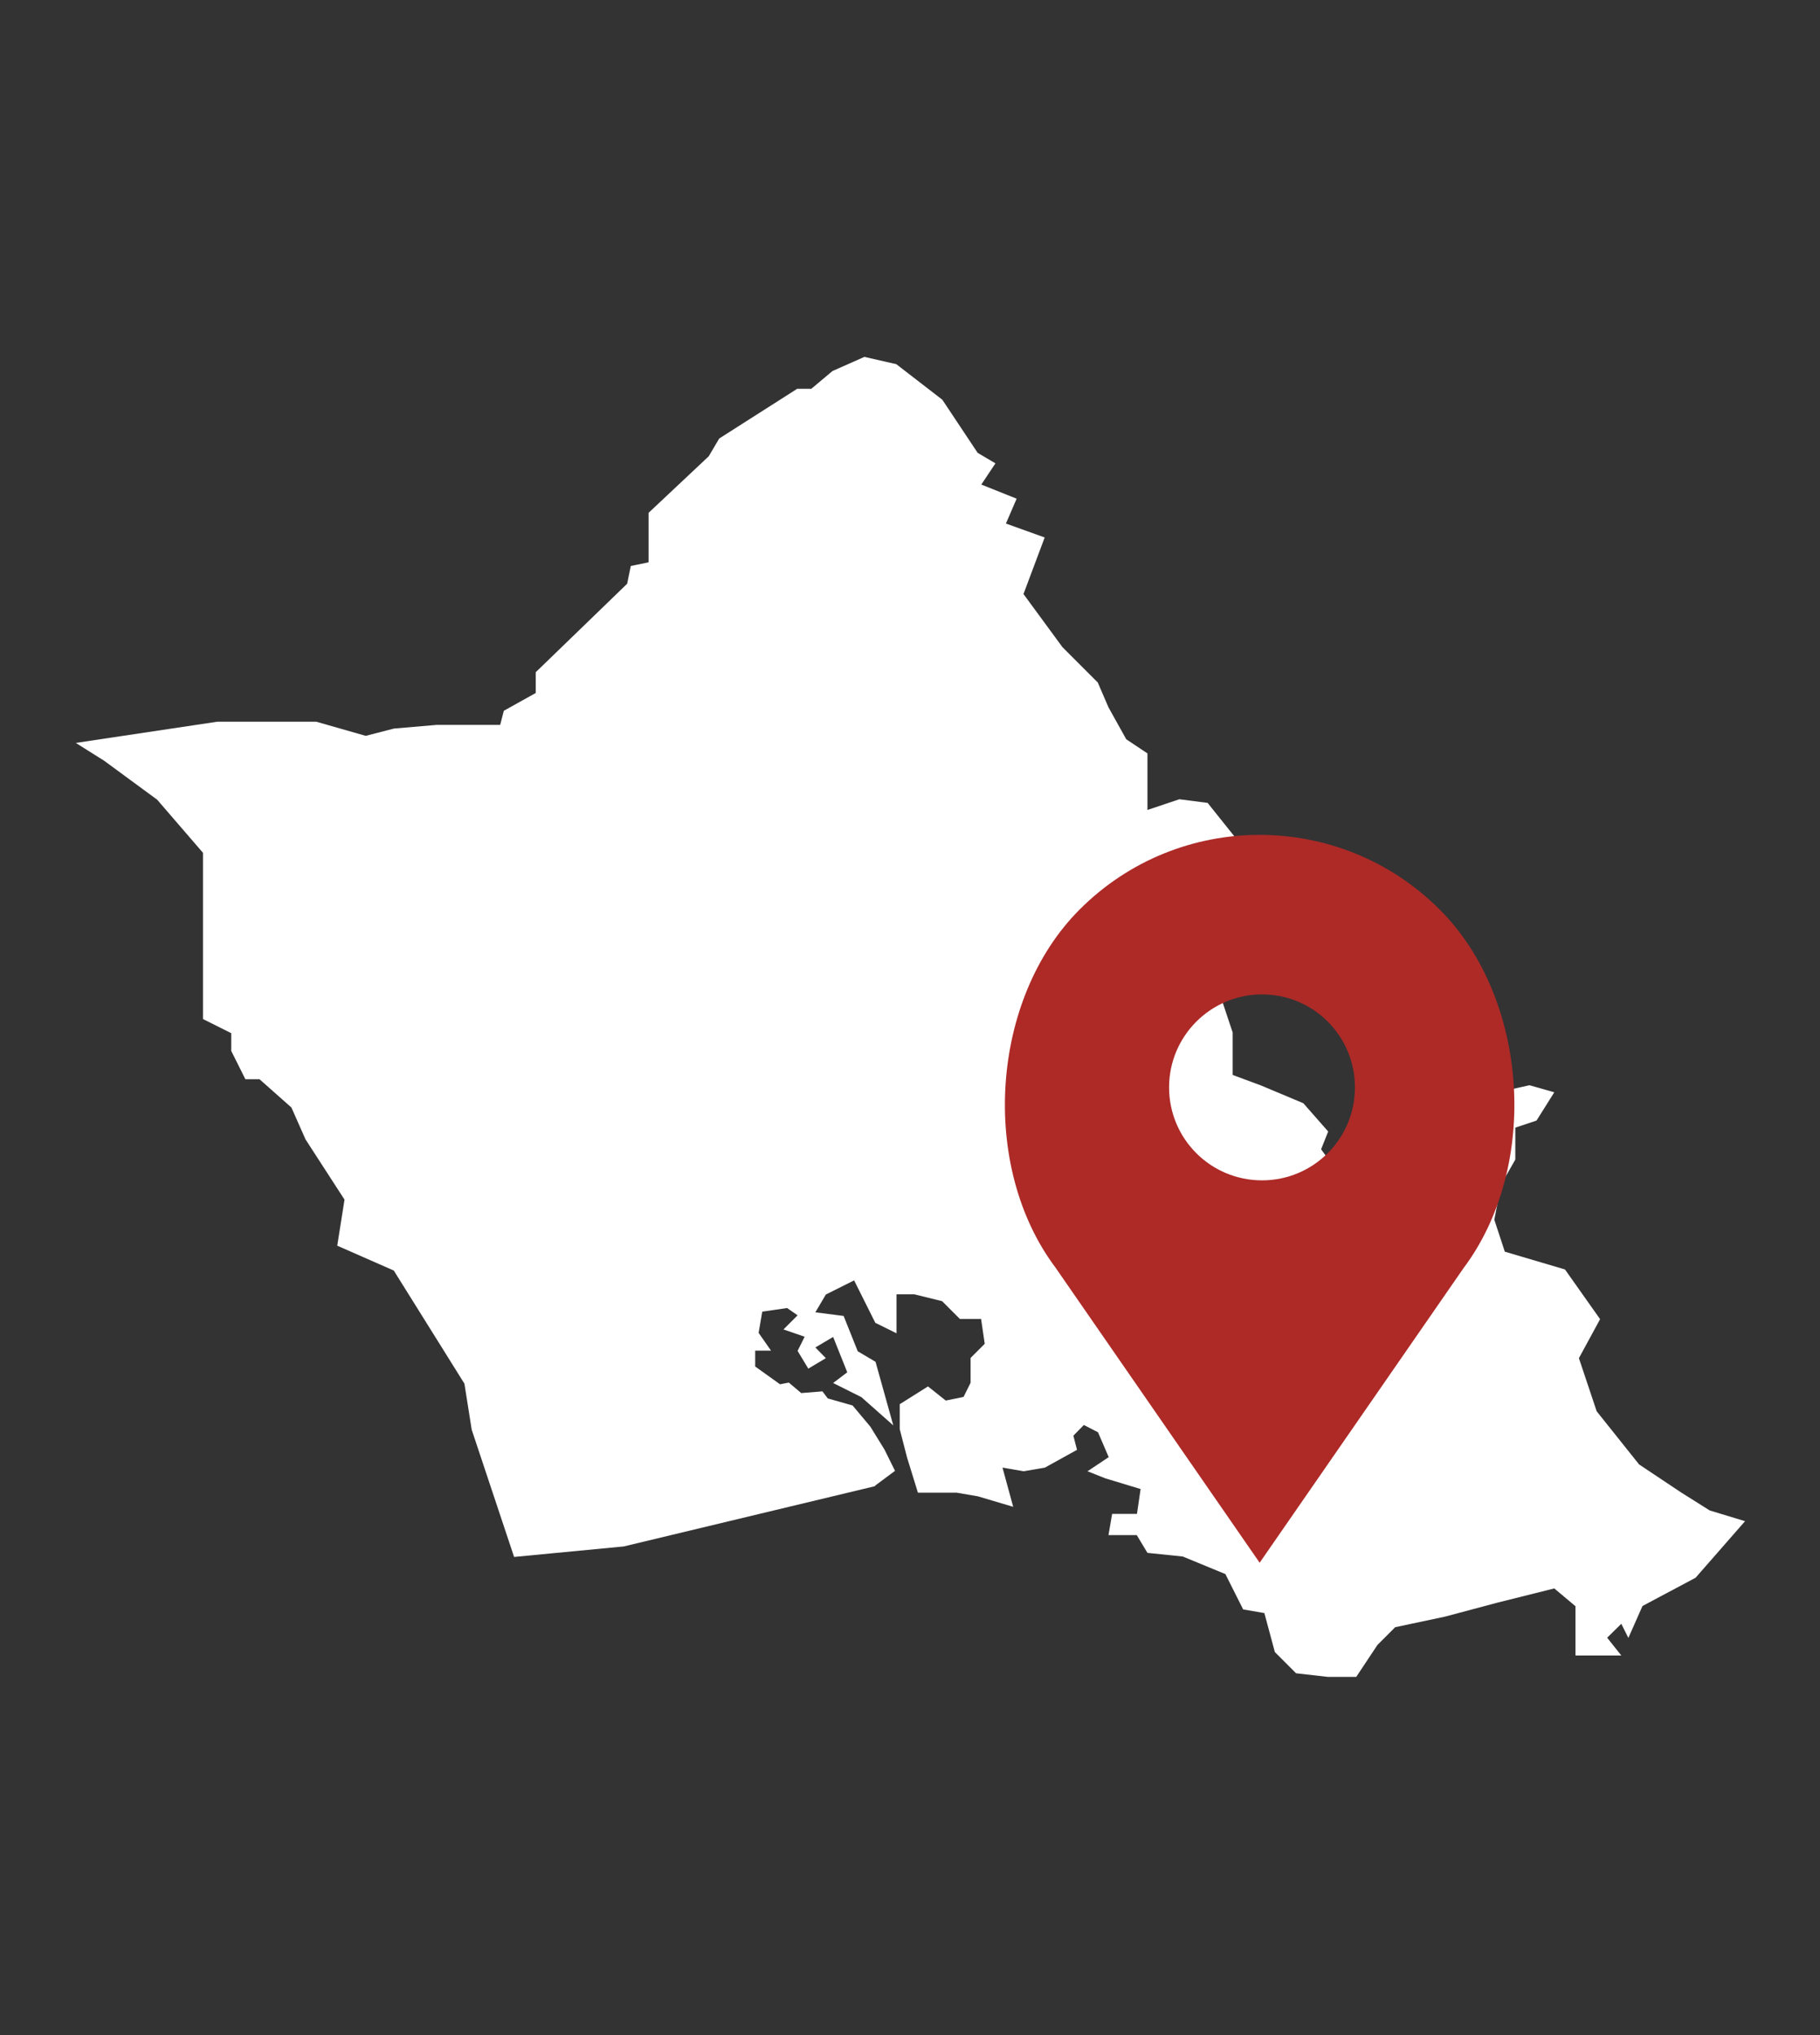 <svg xmlns="http://www.w3.org/2000/svg" width="85" height="95" viewBox="0 0 85 95" fill="none"><rect x="0" y="0" width="85" height="95" fill="#333333" stroke="none"/><path d="M40.85 69.38L29.13 72.19L24.01 72.68L22.03 66.74L21.69 64.59L18.39 59.31L15.75 58.15L16.09 56L14.27 53.19L13.61 51.7L12.12 50.38H11.46L10.8 49.06V48.23L9.48 47.57V39.81L7.34 37.33L4.86 35.51L3.54 34.68L10.15 33.69H14.77L17.08 34.35L18.4 34.01L20.38 33.84H23.36L23.53 33.18L25.02 32.35V31.38L29.29 27.25L29.46 26.42L30.29 26.25V23.94L33.1 21.3L33.59 20.47L35.41 19.31L37.23 18.15H37.89L38.88 17.32L40.37 16.66L41.86 17L44.01 18.66L45.66 21.14L46.49 21.63L45.83 22.62L47.48 23.28L46.98 24.44L48.79 25.09L47.8 27.73L49.62 30.21L51.27 31.86L51.77 33.02L52.6 34.51L53.59 35.17V37.81L55.08 37.31L56.4 37.48L57.72 39.13L58.71 40.78L58.38 43.42L56.57 44.24L56.91 46.22L57.57 48.2V50.18L58.89 50.67L60.87 51.5L62.03 52.82L61.7 53.65L63.02 55.47L63.51 54.31L64.17 55.14L64.49 56.95L66.64 56.45L67.13 55.13L67.79 53.97L69.28 53.47L66.64 52.31H65.32L65.82 51.48L67.31 50.16L68.46 51.32L71.43 50.66L72.59 50.99L71.76 52.31L70.77 52.64V54.13L70.11 55.29L69.79 56.94L70.28 58.43L73.09 59.26L74.73 61.58L73.74 63.4L74.57 65.88L76.55 68.36L78.53 69.68L79.85 70.51L81.5 71.01L79.19 73.65L76.71 74.97L76.05 76.46L75.72 75.8L75.06 76.45L75.72 77.28H73.58V74.98L72.59 74.15L69.95 74.81L67.47 75.47L65.16 75.96L64.33 76.79L63.34 78.28H62.02L60.53 78.11L59.54 77.12L59.05 75.3L58.06 75.13L57.23 73.48L55.24 72.66L53.59 72.49L53.09 71.66H51.77L51.94 70.67H53.1L53.27 69.51L51.62 69.01L50.79 68.68L51.78 68.02L51.28 66.86L50.62 66.52L50.13 67.02L50.3 67.68L48.8 68.51L47.81 68.68L46.82 68.51L47.32 70.34L45.67 69.85L44.68 69.68H42.87L42.36 68.03L42.02 66.71V65.55L43.34 64.72L44.17 65.38L45 65.21L45.33 64.55V63.39L45.99 62.73L45.82 61.57H44.83L44 60.74L42.7 60.42H41.87V62.24L40.88 61.75L39.89 59.77L38.57 60.43L38.08 61.26L39.4 61.43L40.06 63.08L40.89 63.57L41.72 66.54L40.23 65.22L38.91 64.56L39.57 64.06L38.91 62.41L38.08 62.9L38.57 63.4L37.75 63.89L37.25 63.06L37.58 62.4L36.59 62.06L37.25 61.4L36.76 61.06L35.6 61.23L35.43 62.22L36.01 63.05H35.27V63.79L36.43 64.62L36.84 64.54L37.42 65.03L38.41 64.95L38.66 65.28L39.82 65.61L40.65 66.6L41.31 67.67L41.8 68.66L40.9 69.33L40.85 69.38Z" fill="white"></path><path d="M58.83 72.95L68.35 59.2C71.92 54.44 71.4 46.62 67.24 42.46C62.59 37.81 55.06 37.81 50.42 42.46C46.26 46.62 45.74 54.44 49.3 59.18L58.83 72.95ZM58.94 46.42C61.34 46.42 63.28 48.36 63.28 50.76C63.28 53.16 61.34 55.1 58.94 55.1C56.54 55.1 54.6 53.16 54.6 50.76C54.6 48.36 56.55 46.42 58.94 46.42Z" fill="#AD2A27"></path></svg>